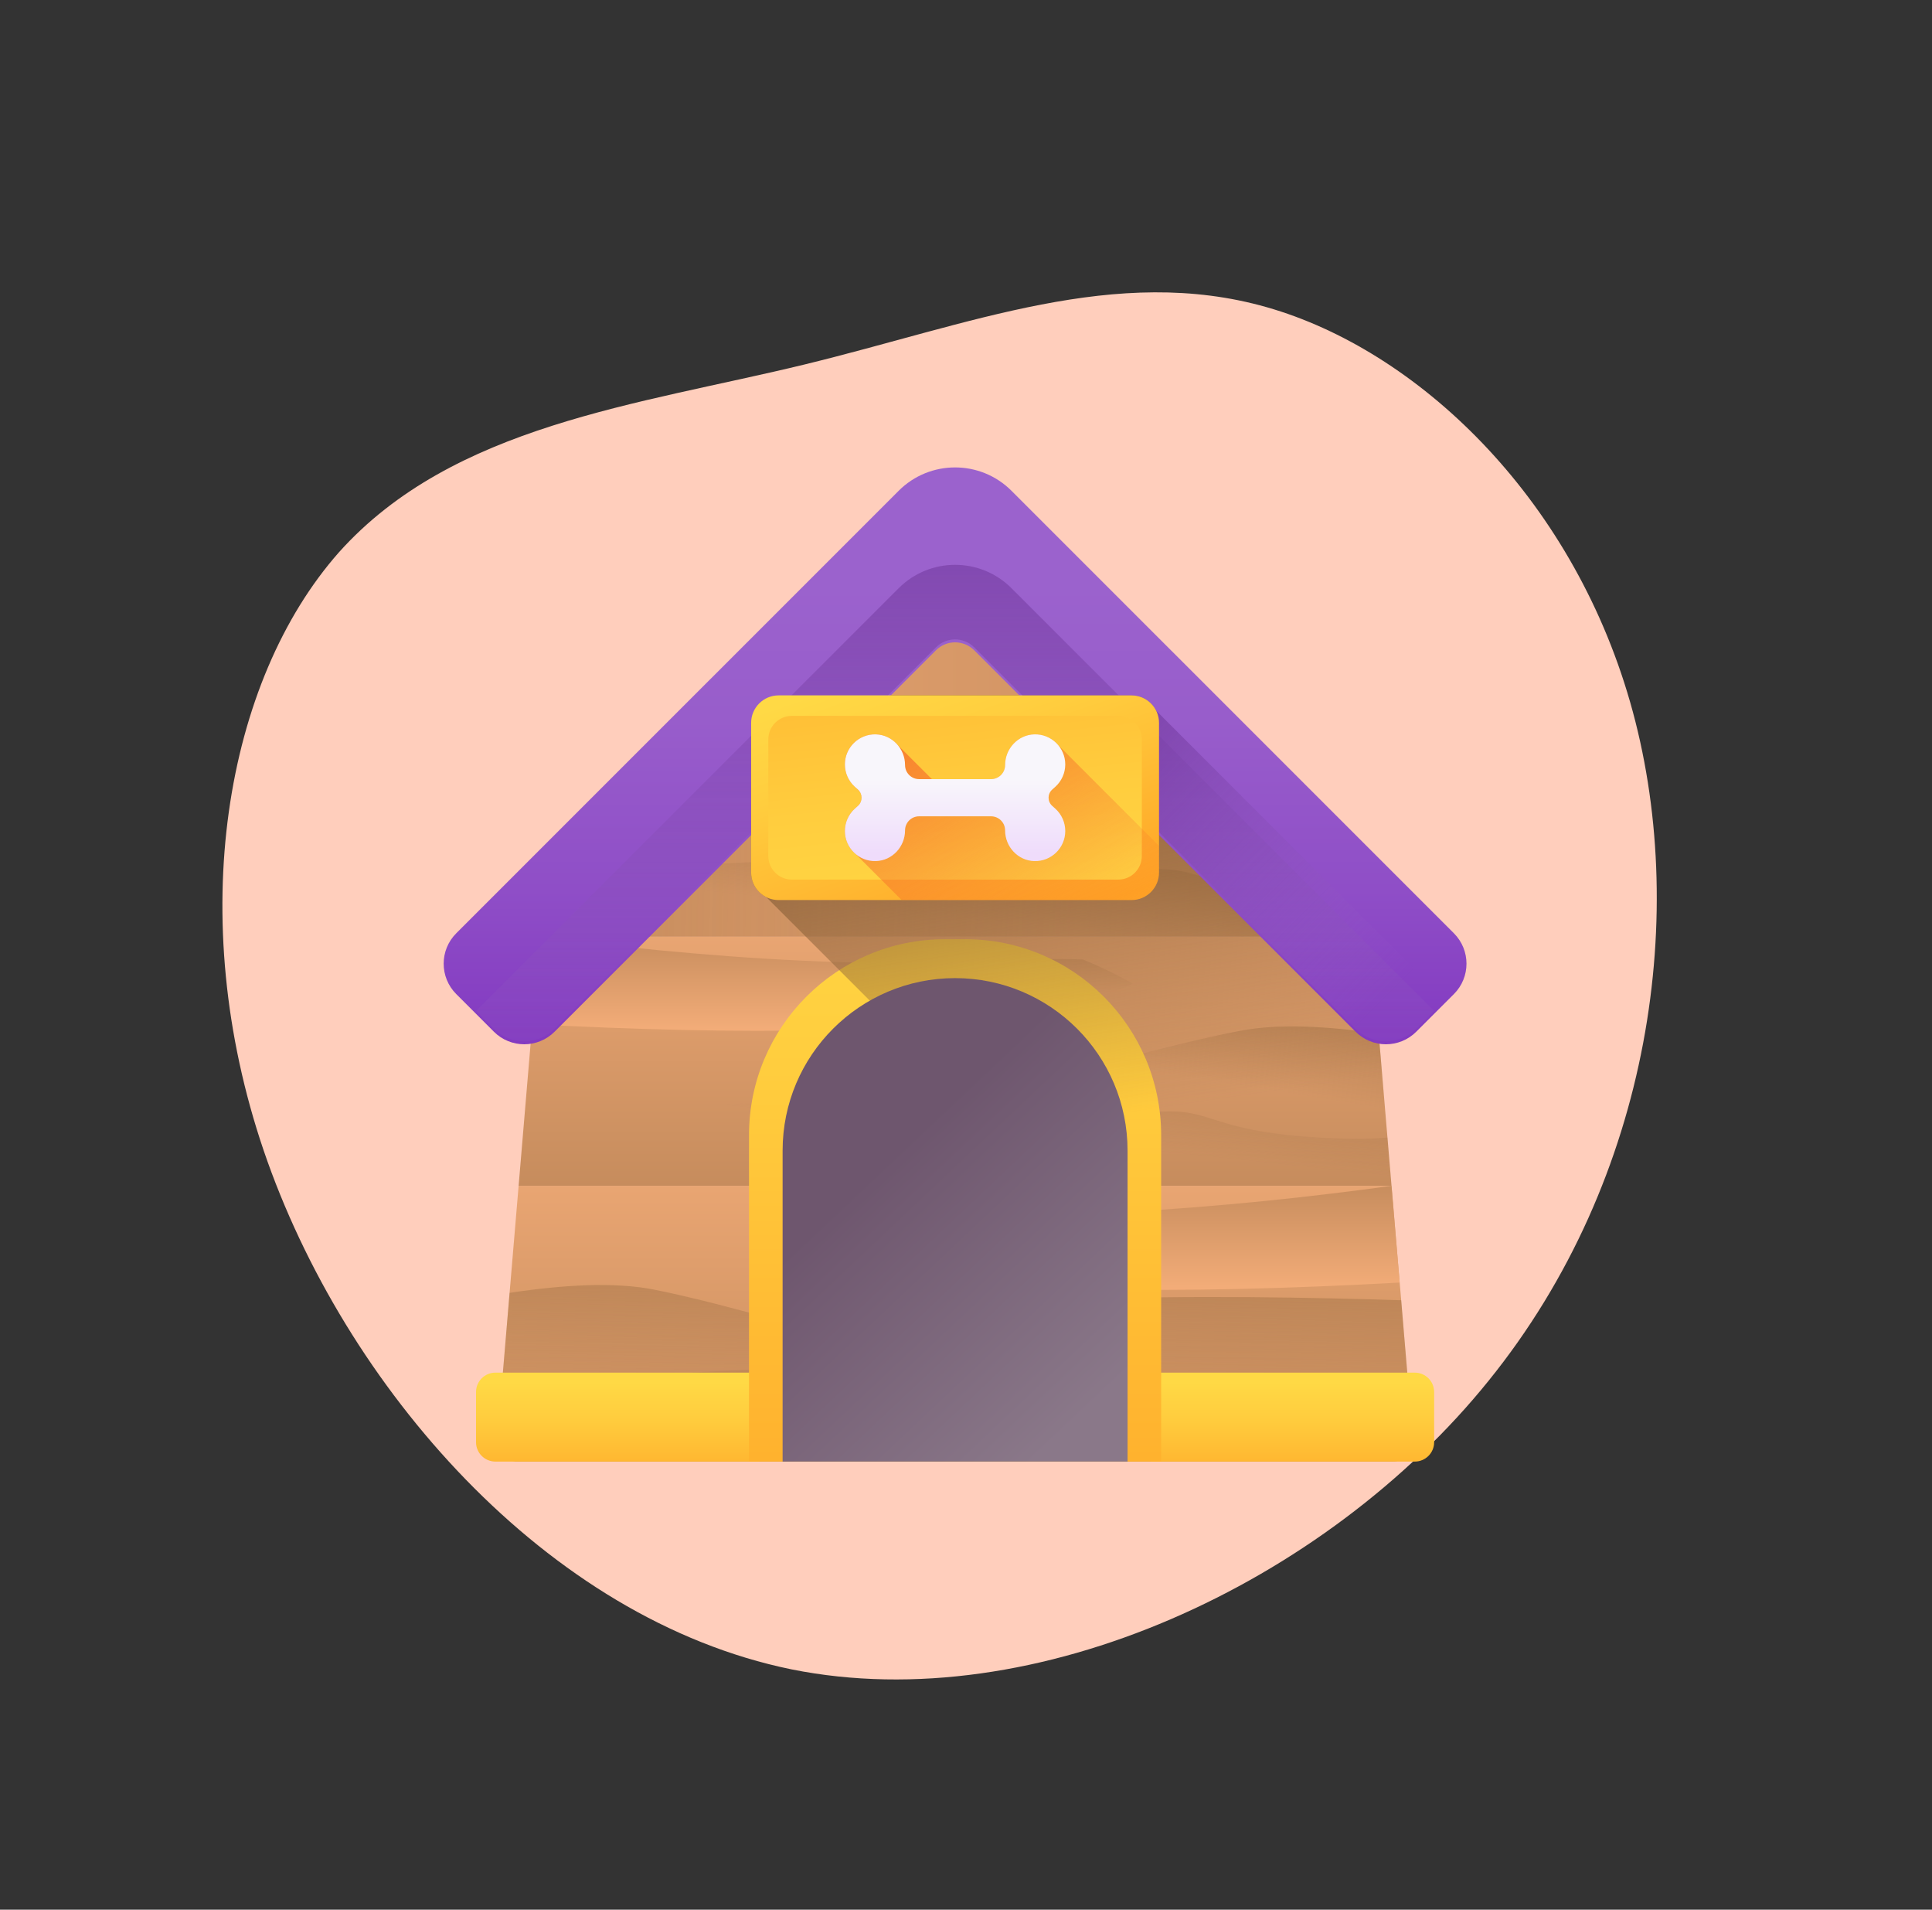 <svg xmlns="http://www.w3.org/2000/svg" width="170" height="168" viewBox="0 0 170 168" fill="none"><rect x="0" y="0" width="170" height="168" fill="#333333" stroke="none"/><path d="M29.823 48.588C39.873 37.376 56.173 35.618 70.778 32.068C85.383 28.517 98.193 23.233 111.491 27.034C124.633 30.794 138.205 43.542 143.438 61.764C148.671 79.986 145.409 103.64 130.985 121.468C116.66 139.239 91.172 151.184 69.641 146.858C48.052 142.433 30.279 121.951 23.206 101.229C16.189 80.605 19.831 59.898 29.823 48.588Z" fill="#FFCEBC"></path><g clip-path="url(#clip0_210_806)"><path d="M43.765 126.486L45.634 104.322H122.443L124.313 126.486C124.41 127.639 123.605 128.579 122.515 128.579H45.562C44.472 128.579 43.668 127.639 43.765 126.486V126.486Z" fill="url(#paint0_linear_210_806)"></path><path d="M98.26 106.65C92.746 106.92 87.126 106.987 81.851 106.7C77.782 106.479 74.591 106.441 72.21 106.541C70.659 107.204 69.128 107.986 67.613 108.884C69.773 110.094 75.578 111.523 84.159 112.589C91.079 113.45 100.085 113.587 108.985 113.394C113.868 113.285 118.712 113.075 123.16 112.829L122.443 104.322C115.948 105.215 107.262 106.205 98.26 106.65Z" fill="url(#paint1_linear_210_806)"></path><path d="M124.312 126.486L123.292 114.387C116.162 114.158 104.212 113.905 94.72 114.337C89.582 114.576 85.153 115.018 82.581 115.783C72.665 118.713 69.043 115.783 57.611 113.462C54.122 112.756 49.536 113.024 44.84 113.738L43.765 126.486C43.668 127.639 44.472 128.579 45.562 128.579H122.515C123.605 128.579 124.41 127.639 124.312 126.486V126.486Z" fill="url(#paint2_linear_210_806)"></path><path d="M45.562 128.579H122.515C123.605 128.579 124.41 127.639 124.312 126.486L124.092 123.874C122.744 123.993 121.123 124.026 119.176 123.942C105.188 123.339 109.056 119.952 98.847 121.939C88.552 123.942 85.404 125.354 78.819 121.739C73.934 119.057 53.853 121.189 44.108 122.422L43.765 126.486C43.667 127.639 44.472 128.579 45.562 128.579V128.579Z" fill="url(#paint3_linear_210_806)"></path><path d="M122.443 104.322L120.594 82.4H47.483L45.634 104.322H122.443Z" fill="url(#paint4_linear_210_806)"></path><path d="M70.504 84.509C75.752 84.754 81.1 84.814 86.119 84.554C89.992 84.354 93.028 84.32 95.295 84.411C96.769 85.011 98.225 85.719 99.665 86.532C97.609 87.627 92.085 88.92 83.923 89.885C77.343 90.663 68.779 90.787 60.316 90.612C55.671 90.514 51.064 90.324 46.833 90.102L47.483 82.4C53.668 83.21 61.937 84.107 70.504 84.509V84.509Z" fill="url(#paint5_linear_210_806)"></path><path d="M45.634 104.322L46.714 91.51C53.494 91.303 64.856 91.075 73.882 91.465C78.768 91.681 82.978 92.081 85.424 92.772C94.848 95.42 98.294 92.772 109.17 90.674C112.49 90.035 116.85 90.278 121.313 90.923L122.443 104.322H45.634Z" fill="url(#paint6_linear_210_806)"></path><path d="M46.001 104.321H122.443L122.085 100.079C120.803 100.186 119.264 100.216 117.414 100.14C104.129 99.596 107.812 96.538 98.108 98.332C88.325 100.14 85.335 101.414 79.079 98.152C74.435 95.73 55.357 97.656 46.102 98.768L45.793 102.434C45.735 103.115 45.815 103.757 46.001 104.321V104.321Z" fill="url(#paint7_linear_210_806)"></path><path d="M120.16 77.247L120.595 82.401H47.483L47.918 77.247L57.225 69.709L84.039 47.991L103.808 64.003L111.023 69.846L111.959 70.604L120.16 77.247Z" fill="url(#paint8_linear_210_806)"></path><path d="M111.023 69.846C109.577 69.893 108.117 69.932 106.652 69.962C98.584 70.12 90.421 70.007 84.149 69.3C76.368 68.424 71.099 67.248 69.138 66.252C70.508 65.513 71.897 64.868 73.303 64.322C75.464 64.24 78.36 64.27 82.054 64.452C86.842 64.689 91.943 64.635 96.949 64.411C99.27 64.306 101.57 64.167 103.808 64.002L111.023 69.846Z" fill="url(#paint9_linear_210_806)"></path><path d="M120.16 77.247L120.595 82.401H47.483L47.918 77.247L57.225 69.71C58.24 69.757 59.2 69.856 60.082 70.017C70.454 71.923 73.741 74.327 82.718 71.923C85.049 71.296 89.062 70.933 93.718 70.737C99.462 70.5 106.195 70.513 111.959 70.604L120.16 77.247Z" fill="url(#paint10_linear_210_806)"></path><path d="M47.833 82.4H120.595L120.271 78.554C119.05 78.651 117.584 78.678 115.823 78.61C103.173 78.116 106.688 75.342 97.44 76.97C88.122 78.61 85.274 79.765 79.316 76.807C74.89 74.609 56.72 76.356 47.909 77.365L47.628 80.69C47.576 81.307 47.654 81.888 47.833 82.4V82.4Z" fill="url(#paint11_linear_210_806)"></path><path d="M66.795 128.579H43.59C42.65 128.579 41.888 127.817 41.888 126.877V122.457C41.888 121.517 42.65 120.755 43.59 120.755H66.795V128.579Z" fill="url(#paint12_linear_210_806)"></path><path d="M101.284 128.579H124.49C125.43 128.579 126.192 127.817 126.192 126.877V122.457C126.192 121.517 125.43 120.755 124.49 120.755H101.284V128.579Z" fill="url(#paint13_linear_210_806)"></path><path d="M102.172 128.579H65.906V99.868C65.906 90.344 73.626 82.624 83.15 82.624H84.928C94.452 82.624 102.172 90.344 102.172 99.868V128.579Z" fill="url(#paint14_linear_210_806)"></path><path d="M122.515 128.579H117.085L67.428 78.923C66.637 78.524 66.094 77.709 66.094 76.763V64.394L69.618 61.174H98.462L120.563 82.013L120.595 82.401L124.313 126.486C124.41 127.64 123.606 128.579 122.515 128.579V128.579Z" fill="url(#paint15_linear_210_806)"></path><path d="M127.932 82.104L89.004 43.177C86.262 40.435 81.816 40.435 79.074 43.177L40.146 82.104C38.67 83.581 38.67 85.974 40.146 87.451L43.456 90.76C44.932 92.237 47.326 92.237 48.802 90.76L82.357 57.206C83.286 56.277 84.792 56.277 85.721 57.206L119.276 90.76C120.752 92.237 123.146 92.237 124.622 90.76L127.932 87.451C129.408 85.974 129.408 83.581 127.932 82.104V82.104Z" fill="url(#paint16_linear_210_806)"></path><path d="M79.075 51.747L41.888 88.933L43.456 90.502C44.933 91.978 47.327 91.978 48.803 90.502L82.358 56.947C83.287 56.019 84.793 56.019 85.722 56.947L119.276 90.502C120.753 91.979 123.146 91.979 124.623 90.502L126.192 88.933L89.005 51.747C86.263 49.004 81.817 49.004 79.075 51.747V51.747Z" fill="url(#paint17_linear_210_806)"></path><path d="M99.216 128.579H68.863V101.224C68.863 92.843 75.658 86.048 84.039 86.048C92.421 86.048 99.216 92.842 99.216 101.224V128.579Z" fill="url(#paint18_linear_210_806)"></path><path d="M119.276 90.502C120.752 91.979 123.146 91.979 124.622 90.502L127.17 87.954L101.726 62.509C101.328 61.718 100.511 61.175 99.566 61.175H89.948L119.276 90.502Z" fill="url(#paint19_linear_210_806)"></path><path d="M99.566 79.181H68.512C67.176 79.181 66.094 78.099 66.094 76.763V63.593C66.094 62.258 67.176 61.175 68.512 61.175H99.566C100.901 61.175 101.984 62.258 101.984 63.593V76.763C101.984 78.099 100.901 79.181 99.566 79.181Z" fill="url(#paint20_linear_210_806)"></path><path d="M98.402 77.379H69.676C68.533 77.379 67.606 76.453 67.606 75.309V65.046C67.606 63.904 68.533 62.977 69.676 62.977H98.402C99.545 62.977 100.471 63.904 100.471 65.046V75.309C100.471 76.452 99.545 77.379 98.402 77.379V77.379Z" fill="url(#paint21_linear_210_806)"></path><path d="M101.984 76.763V74.418L93.112 65.545C92.61 64.95 91.851 64.578 91.008 64.603C89.568 64.646 88.441 65.865 88.441 67.305C88.441 67.989 87.887 68.543 87.203 68.543H82.002C81.972 68.515 78.972 65.521 78.972 65.521C78.505 64.981 77.833 64.626 77.07 64.603C75.574 64.559 74.343 65.763 74.343 67.249C74.343 67.998 74.662 68.715 75.219 69.217C75.219 69.217 75.626 69.621 75.648 69.645C75.907 70.031 75.858 70.564 75.495 70.891L75.219 71.139C74.662 71.641 74.343 72.358 74.343 73.106C74.343 73.904 74.7 74.619 75.26 75.105L79.337 79.181H99.566C100.901 79.181 101.984 78.099 101.984 76.763V76.763Z" fill="url(#paint22_linear_210_806)"></path><path d="M91.007 75.753C89.567 75.71 88.44 74.491 88.44 73.05C88.44 72.367 87.886 71.813 87.203 71.813H80.874C80.191 71.813 79.637 72.367 79.637 73.05C79.637 74.491 78.51 75.71 77.07 75.753C75.574 75.797 74.343 74.593 74.343 73.107C74.343 72.358 74.662 71.641 75.219 71.139L75.495 70.891C75.918 70.51 75.918 69.846 75.495 69.465L75.219 69.217C74.662 68.715 74.343 67.998 74.343 67.249C74.343 65.763 75.574 64.559 77.07 64.603C78.51 64.646 79.637 65.865 79.637 67.305C79.637 67.989 80.191 68.543 80.874 68.543H87.203C87.886 68.543 88.44 67.989 88.44 67.305C88.44 65.865 89.568 64.646 91.007 64.603C92.503 64.559 93.734 65.763 93.734 67.249C93.734 67.998 93.415 68.715 92.858 69.217L92.582 69.465C92.159 69.846 92.159 70.51 92.582 70.891L92.858 71.139C93.415 71.641 93.734 72.358 93.734 73.107C93.734 74.593 92.503 75.797 91.007 75.753Z" fill="url(#paint23_linear_210_806)"></path></g><defs><linearGradient id="paint0_linear_210_806" x1="84.039" y1="90.751" x2="84.039" y2="169.375" gradientUnits="userSpaceOnUse"><stop stop-color="#FCB37E"></stop><stop offset="1" stop-color="#8C6239"></stop></linearGradient><linearGradient id="paint1_linear_210_806" x1="95.387" y1="115.265" x2="95.387" y2="91.927" gradientUnits="userSpaceOnUse"><stop stop-color="#FCB37E"></stop><stop offset="1" stop-color="#8C6239"></stop></linearGradient><linearGradient id="paint2_linear_210_806" x1="84.099" y1="123.75" x2="84.693" y2="94.85" gradientUnits="userSpaceOnUse"><stop stop-color="#8C6239" stop-opacity="0"></stop><stop offset="1" stop-color="#8C6239"></stop></linearGradient><linearGradient id="paint3_linear_210_806" x1="84.031" y1="126.327" x2="86.543" y2="102.677" gradientUnits="userSpaceOnUse"><stop stop-color="#8C6239" stop-opacity="0"></stop><stop offset="1" stop-color="#8C6239"></stop></linearGradient><linearGradient id="paint4_linear_210_806" x1="84.038" y1="70.136" x2="84.038" y2="141.19" gradientUnits="userSpaceOnUse"><stop stop-color="#FCB37E"></stop><stop offset="1" stop-color="#8C6239"></stop></linearGradient><linearGradient id="paint5_linear_210_806" x1="73.249" y1="92.306" x2="73.249" y2="71.181" gradientUnits="userSpaceOnUse"><stop stop-color="#FCB37E"></stop><stop offset="1" stop-color="#8C6239"></stop></linearGradient><linearGradient id="paint6_linear_210_806" x1="85.584" y1="91.679" x2="88.362" y2="74.455" gradientUnits="userSpaceOnUse"><stop stop-color="#8C6239" stop-opacity="0"></stop><stop offset="1" stop-color="#8C6239"></stop></linearGradient><linearGradient id="paint7_linear_210_806" x1="84.495" y1="99.451" x2="86.844" y2="77.327" gradientUnits="userSpaceOnUse"><stop stop-color="#8C6239" stop-opacity="0"></stop><stop offset="1" stop-color="#8C6239"></stop></linearGradient><linearGradient id="paint8_linear_210_806" x1="6.581" y1="65.196" x2="243.558" y2="65.196" gradientUnits="userSpaceOnUse"><stop stop-color="#FCB37E"></stop><stop offset="1" stop-color="#8C6239"></stop></linearGradient><linearGradient id="paint9_linear_210_806" x1="90.08" y1="70.382" x2="90.08" y2="59.489" gradientUnits="userSpaceOnUse"><stop stop-color="#FCB37E"></stop><stop offset="1" stop-color="#8C6239"></stop></linearGradient><linearGradient id="paint10_linear_210_806" x1="94.746" y1="76.812" x2="-38.728" y2="74.066" gradientUnits="userSpaceOnUse"><stop stop-color="#8C6239" stop-opacity="0"></stop><stop offset="1" stop-color="#8C6239"></stop></linearGradient><linearGradient id="paint11_linear_210_806" x1="84.161" y1="80.742" x2="86.343" y2="60.193" gradientUnits="userSpaceOnUse"><stop stop-color="#8C6239" stop-opacity="0"></stop><stop offset="1" stop-color="#8C6239"></stop></linearGradient><linearGradient id="paint12_linear_210_806" x1="54.342" y1="121.564" x2="54.342" y2="131.954" gradientUnits="userSpaceOnUse"><stop stop-color="#FFD945"></stop><stop offset="0.304" stop-color="#FFCD3E"></stop><stop offset="0.856" stop-color="#FFAD2B"></stop><stop offset="1" stop-color="#FFA325"></stop></linearGradient><linearGradient id="paint13_linear_210_806" x1="113.738" y1="121.564" x2="113.738" y2="131.954" gradientUnits="userSpaceOnUse"><stop stop-color="#FFD945"></stop><stop offset="0.304" stop-color="#FFCD3E"></stop><stop offset="0.856" stop-color="#FFAD2B"></stop><stop offset="1" stop-color="#FFA325"></stop></linearGradient><linearGradient id="paint14_linear_210_806" x1="84.039" y1="71.57" x2="84.039" y2="145.343" gradientUnits="userSpaceOnUse"><stop stop-color="#FFD945"></stop><stop offset="0.304" stop-color="#FFCD3E"></stop><stop offset="0.856" stop-color="#FFAD2B"></stop><stop offset="1" stop-color="#FFA325"></stop></linearGradient><linearGradient id="paint15_linear_210_806" x1="96.13" y1="98.391" x2="91.165" y2="64.879" gradientUnits="userSpaceOnUse"><stop stop-color="#8C6239" stop-opacity="0"></stop><stop offset="1" stop-color="#8C6239"></stop></linearGradient><linearGradient id="paint16_linear_210_806" x1="84.039" y1="51.237" x2="84.039" y2="91.492" gradientUnits="userSpaceOnUse"><stop stop-color="#9B62CD"></stop><stop offset="0.3" stop-color="#985DCB"></stop><stop offset="0.672" stop-color="#8F4EC7"></stop><stop offset="1" stop-color="#833AC1"></stop></linearGradient><linearGradient id="paint17_linear_210_806" x1="84.04" y1="107.405" x2="84.04" y2="22.468" gradientUnits="userSpaceOnUse"><stop stop-color="#9B62CD" stop-opacity="0"></stop><stop offset="1" stop-color="#662D90"></stop></linearGradient><linearGradient id="paint18_linear_210_806" x1="95.646" y1="124.177" x2="76.31" y2="103.699" gradientUnits="userSpaceOnUse"><stop stop-color="#8A7889"></stop><stop offset="1" stop-color="#6E566E"></stop></linearGradient><linearGradient id="paint19_linear_210_806" x1="121.904" y1="87.822" x2="89.326" y2="55.245" gradientUnits="userSpaceOnUse"><stop stop-color="#9B62CD" stop-opacity="0"></stop><stop offset="1" stop-color="#662D90"></stop></linearGradient><linearGradient id="paint20_linear_210_806" x1="79.937" y1="58.135" x2="88.199" y2="82.393" gradientUnits="userSpaceOnUse"><stop stop-color="#FFD945"></stop><stop offset="0.304" stop-color="#FFCD3E"></stop><stop offset="0.856" stop-color="#FFAD2B"></stop><stop offset="1" stop-color="#FFA325"></stop></linearGradient><linearGradient id="paint21_linear_210_806" x1="85.353" y1="82.448" x2="81.135" y2="43.073" gradientUnits="userSpaceOnUse"><stop stop-color="#FFD945"></stop><stop offset="0.304" stop-color="#FFCD3E"></stop><stop offset="0.856" stop-color="#FFAD2B"></stop><stop offset="1" stop-color="#FFA325"></stop></linearGradient><linearGradient id="paint22_linear_210_806" x1="94.217" y1="84.24" x2="73.123" y2="48.995" gradientUnits="userSpaceOnUse"><stop stop-color="#F35227" stop-opacity="0"></stop><stop offset="1" stop-color="#F35227"></stop></linearGradient><linearGradient id="paint23_linear_210_806" x1="84.038" y1="68.645" x2="84.038" y2="75.064" gradientUnits="userSpaceOnUse"><stop stop-color="#F8F6FB"></stop><stop offset="1" stop-color="#EFDCFB"></stop></linearGradient><clipPath id="clip0_210_806"><rect width="90" height="90" fill="white" transform="translate(39.039 39.85)"></rect></clipPath></defs></svg>